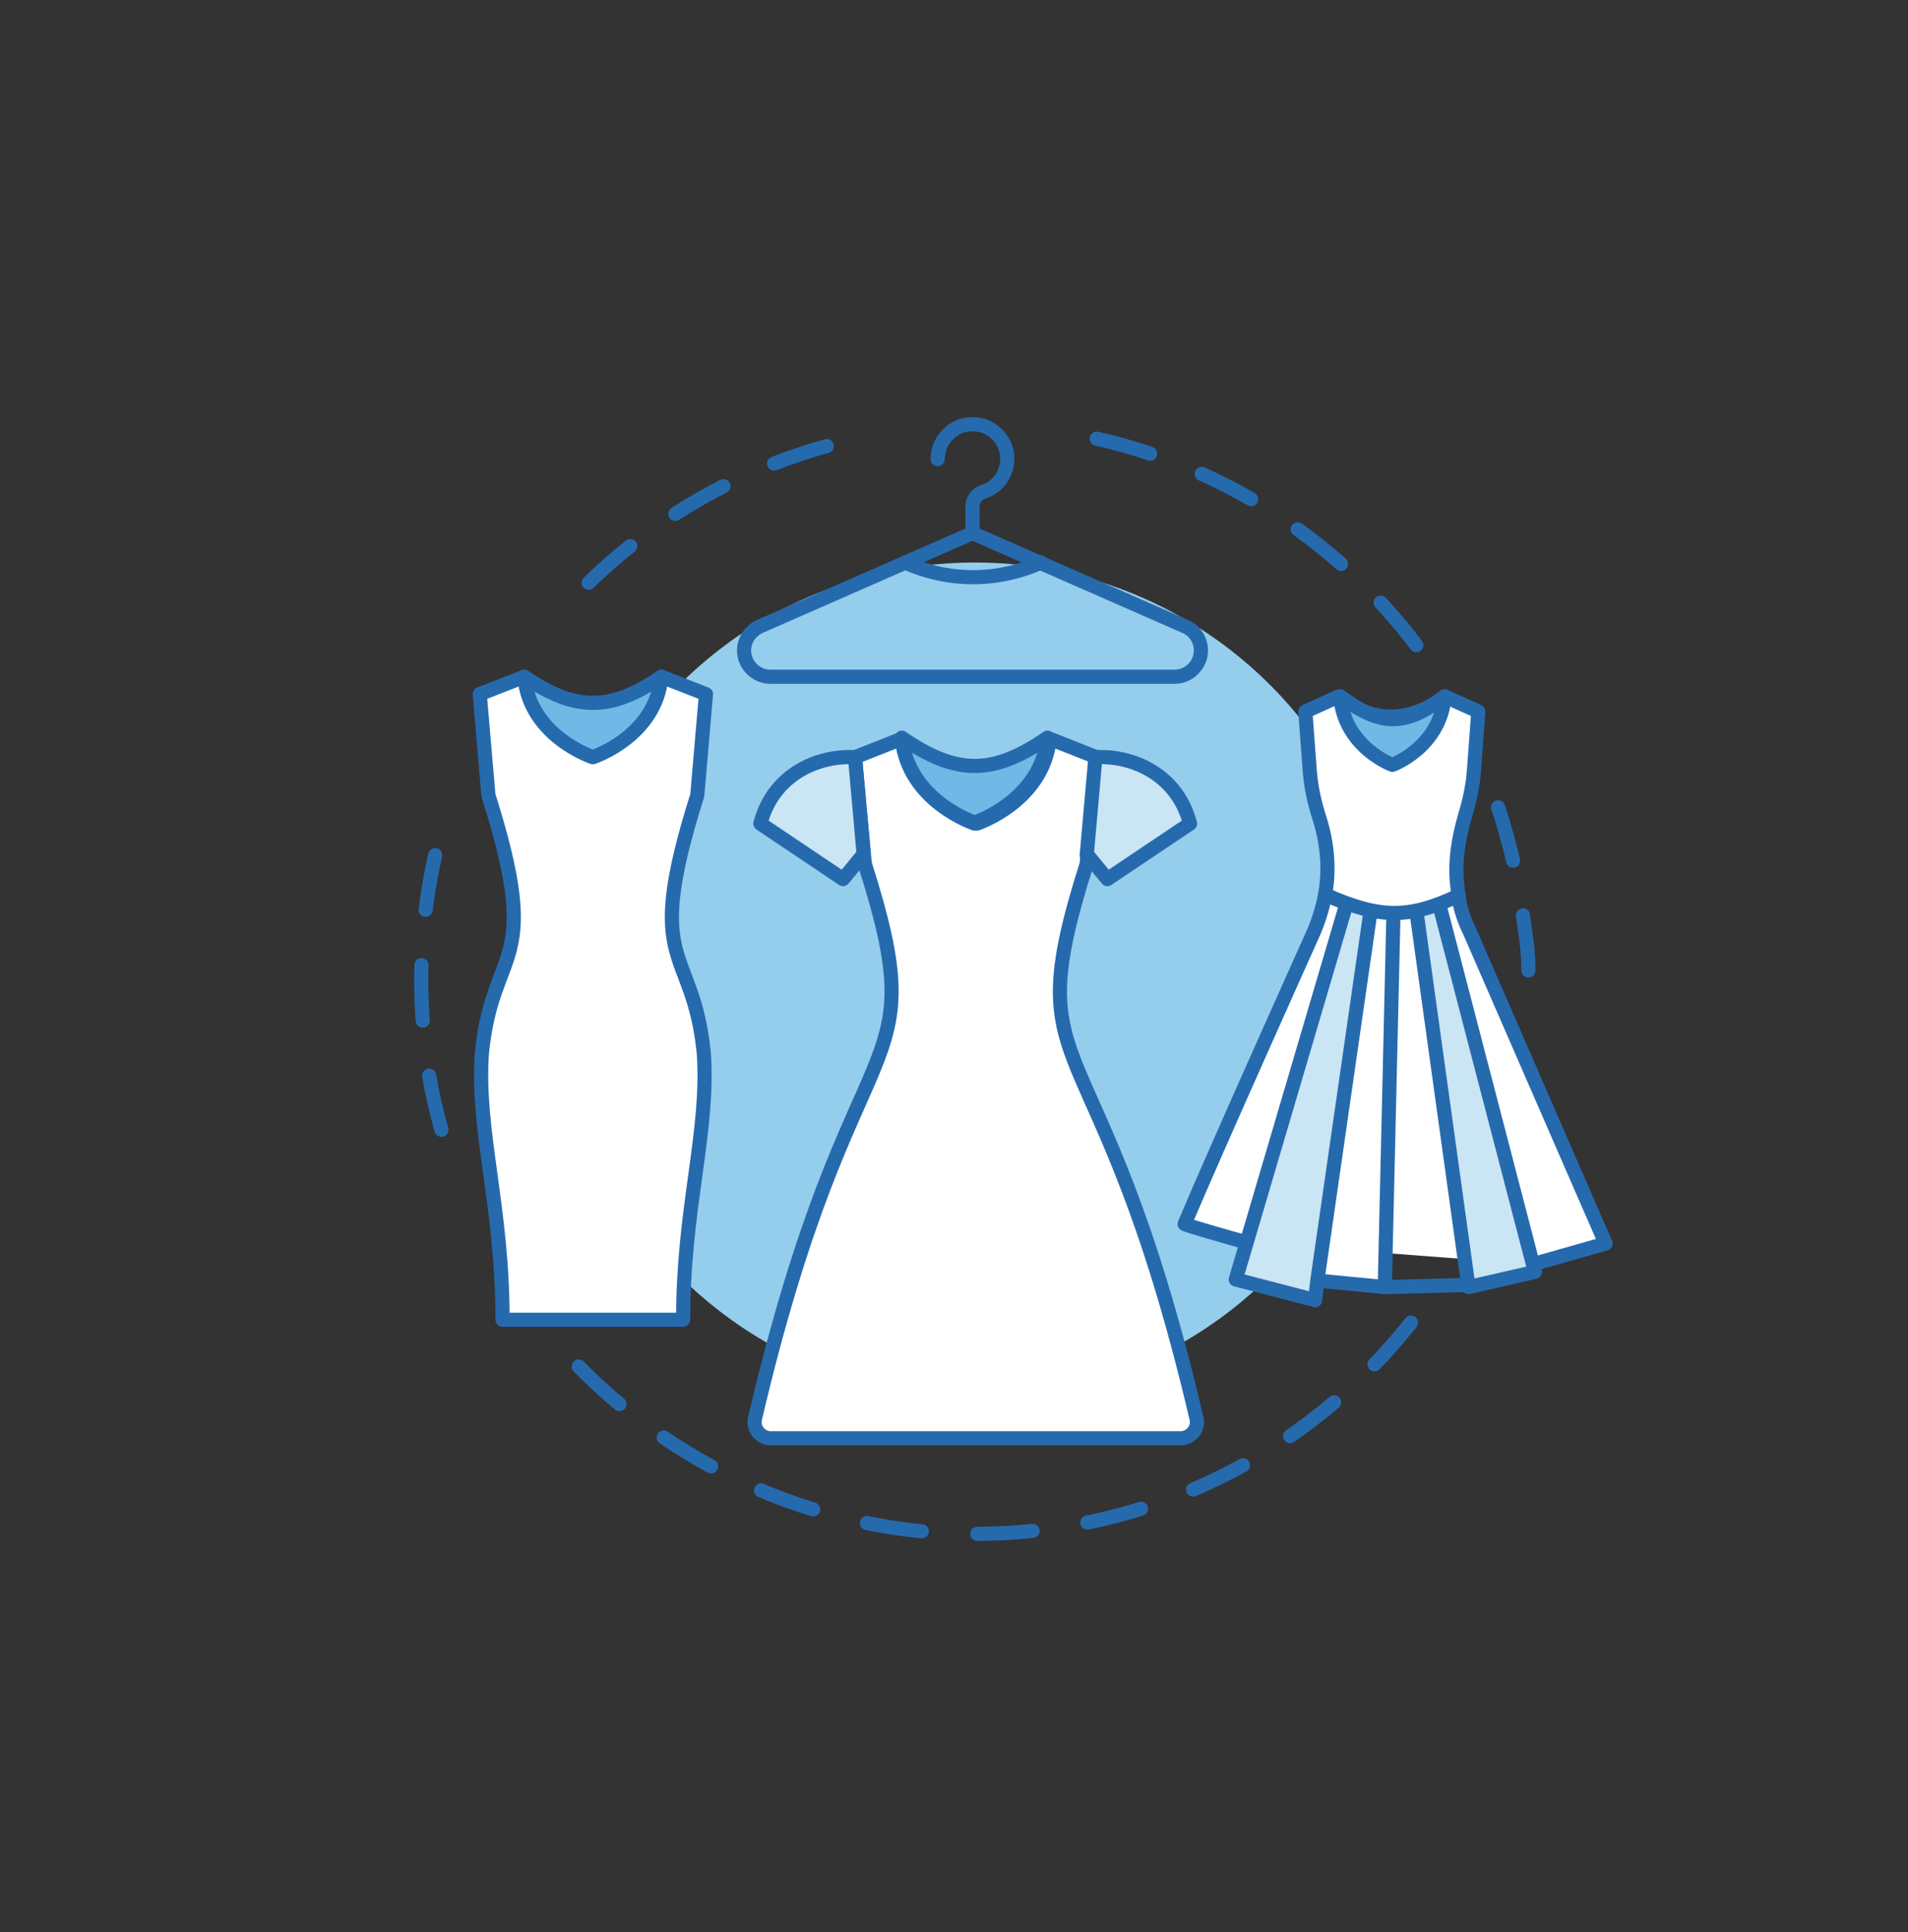 <?xml version="1.0" encoding="UTF-8"?>
<svg xmlns="http://www.w3.org/2000/svg" version="1.1" viewBox="0 0 175.4 177.6">
  <rect x="0" y="0" width="175.4" height="177.6" fill="#333333" stroke="none"/>
  <defs>
    <style>
      .cls-1 {
        fill: #fff;
      }

      .cls-1, .cls-2, .cls-3, .cls-4, .cls-5 {
        stroke: #266aae;
        stroke-linejoin: round;
        stroke-width: 1.3px;
      }

      .cls-1, .cls-2, .cls-3, .cls-5 {
        stroke-linecap: round;
      }

      .cls-2, .cls-3 {
        fill: none;
      }

      .cls-3 {
        stroke-dasharray: 5.1;
      }

      .cls-6 {
        fill: #95cdec;
      }

      .cls-4 {
        fill: #70b8e6;
      }

      .cls-5 {
        fill: #cae5f3;
      }
    </style>
  </defs>
  <!-- Generator: Adobe Illustrator 28.7.1, SVG Export Plug-In . SVG Version: 1.2.0 Build 142)  -->
  <g>
    <g id="Livello_1">
      <g>
        <g>
          <circle class="cls-6" cx="89.6" cy="90.1" r="38.4"/>
          <path class="cls-3" d="M76,41c-9.7,2.7-18.1,8.1-24.4,15.2"/>
          <path class="cls-3" d="M130.2,59.3c-7.4-9.8-18.2-16.7-30.4-19.2"/>
          <path class="cls-3" d="M140.5,89.2c0-1.2-.1-2.4-.3-3.6-.5-4.3-1.4-8.4-2.8-12.3"/>
          <path class="cls-3" d="M53.2,125.6c10.5,10.7,25.7,16.8,41.8,15.1,14.6-1.5,27.1-9.1,35.3-19.9"/>
          <path class="cls-3" d="M40,78.6c-1.2,5.4-1.6,11-1,16.8.3,3.2.9,6.2,1.8,9.2"/>
        </g>
        <g>
          <path class="cls-4" d="M54.5,69.6s5.8-1.9,6.3-7.4c-2.5,1.7-4.4,2.4-6.3,2.4-1.9,0-3.8-.7-6.3-2.4.5,5.5,6.3,7.4,6.3,7.4Z"/>
          <path class="cls-1" d="M64.1,73.1l.8-9.3-4.1-1.6c-.5,5.5-6.3,7.4-6.3,7.4,0,0-5.8-1.9-6.3-7.4l-4.1,1.6.8,9.3c5.1,16.1.4,13.6-.6,23.7-.5,7.2,1.9,14,1.9,24.5h16.6c0-10.4,2.4-17.2,1.9-24.5-1-10.1-5.7-7.6-.6-23.7Z"/>
        </g>
        <g>
          <path class="cls-4" d="M89.6,70.4c-2,0-4.1-.8-6.7-2.6.6,5.8,6.7,7.8,6.7,7.8,0,0,6.1-2,6.7-7.8-2.6,1.8-4.7,2.6-6.7,2.6Z"/>
          <path class="cls-1" d="M89.6,75.7s-6.1-2-6.7-7.8l-4.3,1.7.9,9.8c6.6,20.7-1.2,13-10.1,51-.2.9.5,1.8,1.5,1.8h37.6c1,0,1.7-.9,1.5-1.8-8.9-38-16.7-30.2-10.1-51l.9-9.8-4.3-1.7c-.6,5.8-6.7,7.8-6.7,7.8Z"/>
          <path class="cls-5" d="M79.4,78.5l-1.9,2.3-7.6-5.1c1.2-4.6,5.4-6.3,8.7-6.1l.8,9Z"/>
          <path class="cls-5" d="M99.9,78.5l1.9,2.3,7.6-5.1c-1.2-4.6-5.4-6.3-8.7-6.1l-.8,9Z"/>
        </g>
        <g>
          <line class="cls-1" x1="127.3" y1="118.3" x2="135" y2="118.1"/>
          <g>
            <g>
              <g>
                <path class="cls-1" d="M140.9,116.2l6.7-1.9h0s-12.5-28.7-12.5-28.7c-.6-1.2-1-2.5-1.1-3.9-.3-2.2,0-4.4.7-6.8.4-1.3.7-2.7.8-4.1l.4-5.4-3.1-1.4s-4.7,4.2-9.7,0l-3.1,1.4.4,5.4c.1,1.4.4,2.8.8,4.1.8,2.4,1,4.7.7,6.8-.2,1.4-.6,2.7-1.1,3.9,0,0-9.3,20.7-11.9,26.9h0c0,.1,5.7,1.7,5.7,1.7"/>
                <polyline class="cls-1" points="121.1 117.7 127.3 118.3 128.1 83.9"/>
                <polyline class="cls-5" points="126 83.7 121.1 117.7 120.9 119.5 113.6 117.6 123.8 83"/>
                <polyline class="cls-5" points="132.3 83.1 141.1 116.9 135 118.3 130.2 83.7"/>
              </g>
              <path class="cls-1" d="M122,82.3c4.8,2.1,7.5,2.2,12.1,0"/>
            </g>
            <path class="cls-4" d="M128,66.1c1.5,0,2.9-.6,4.8-2.1-.4,4.7-4.8,6.3-4.8,6.3h0s-4.4-1.6-4.8-6.3c1.9,1.4,3.4,2.1,4.8,2.1"/>
          </g>
        </g>
        <g>
          <path class="cls-2" d="M108,62.2h-37.2c-1.3,0-2.4-1.1-2.4-2.4h0c0-1,.6-1.8,1.4-2.2l19.6-8.6,19.6,8.6c.9.4,1.4,1.3,1.4,2.2h0c0,1.3-1.1,2.4-2.4,2.4Z"/>
          <path class="cls-2" d="M86.2,42.2c0-1.8,1.5-3.3,3.3-3.2,1.7,0,3.1,1.5,3.1,3.1,0,1.5-.9,2.7-2.2,3.1-.6.2-1,.7-1,1.4v2.4"/>
          <path class="cls-2" d="M83.2,51.7h0c4,1.8,8.5,1.8,12.5,0h0"/>
        </g>
      </g>
    </g>
  </g>
</svg>
